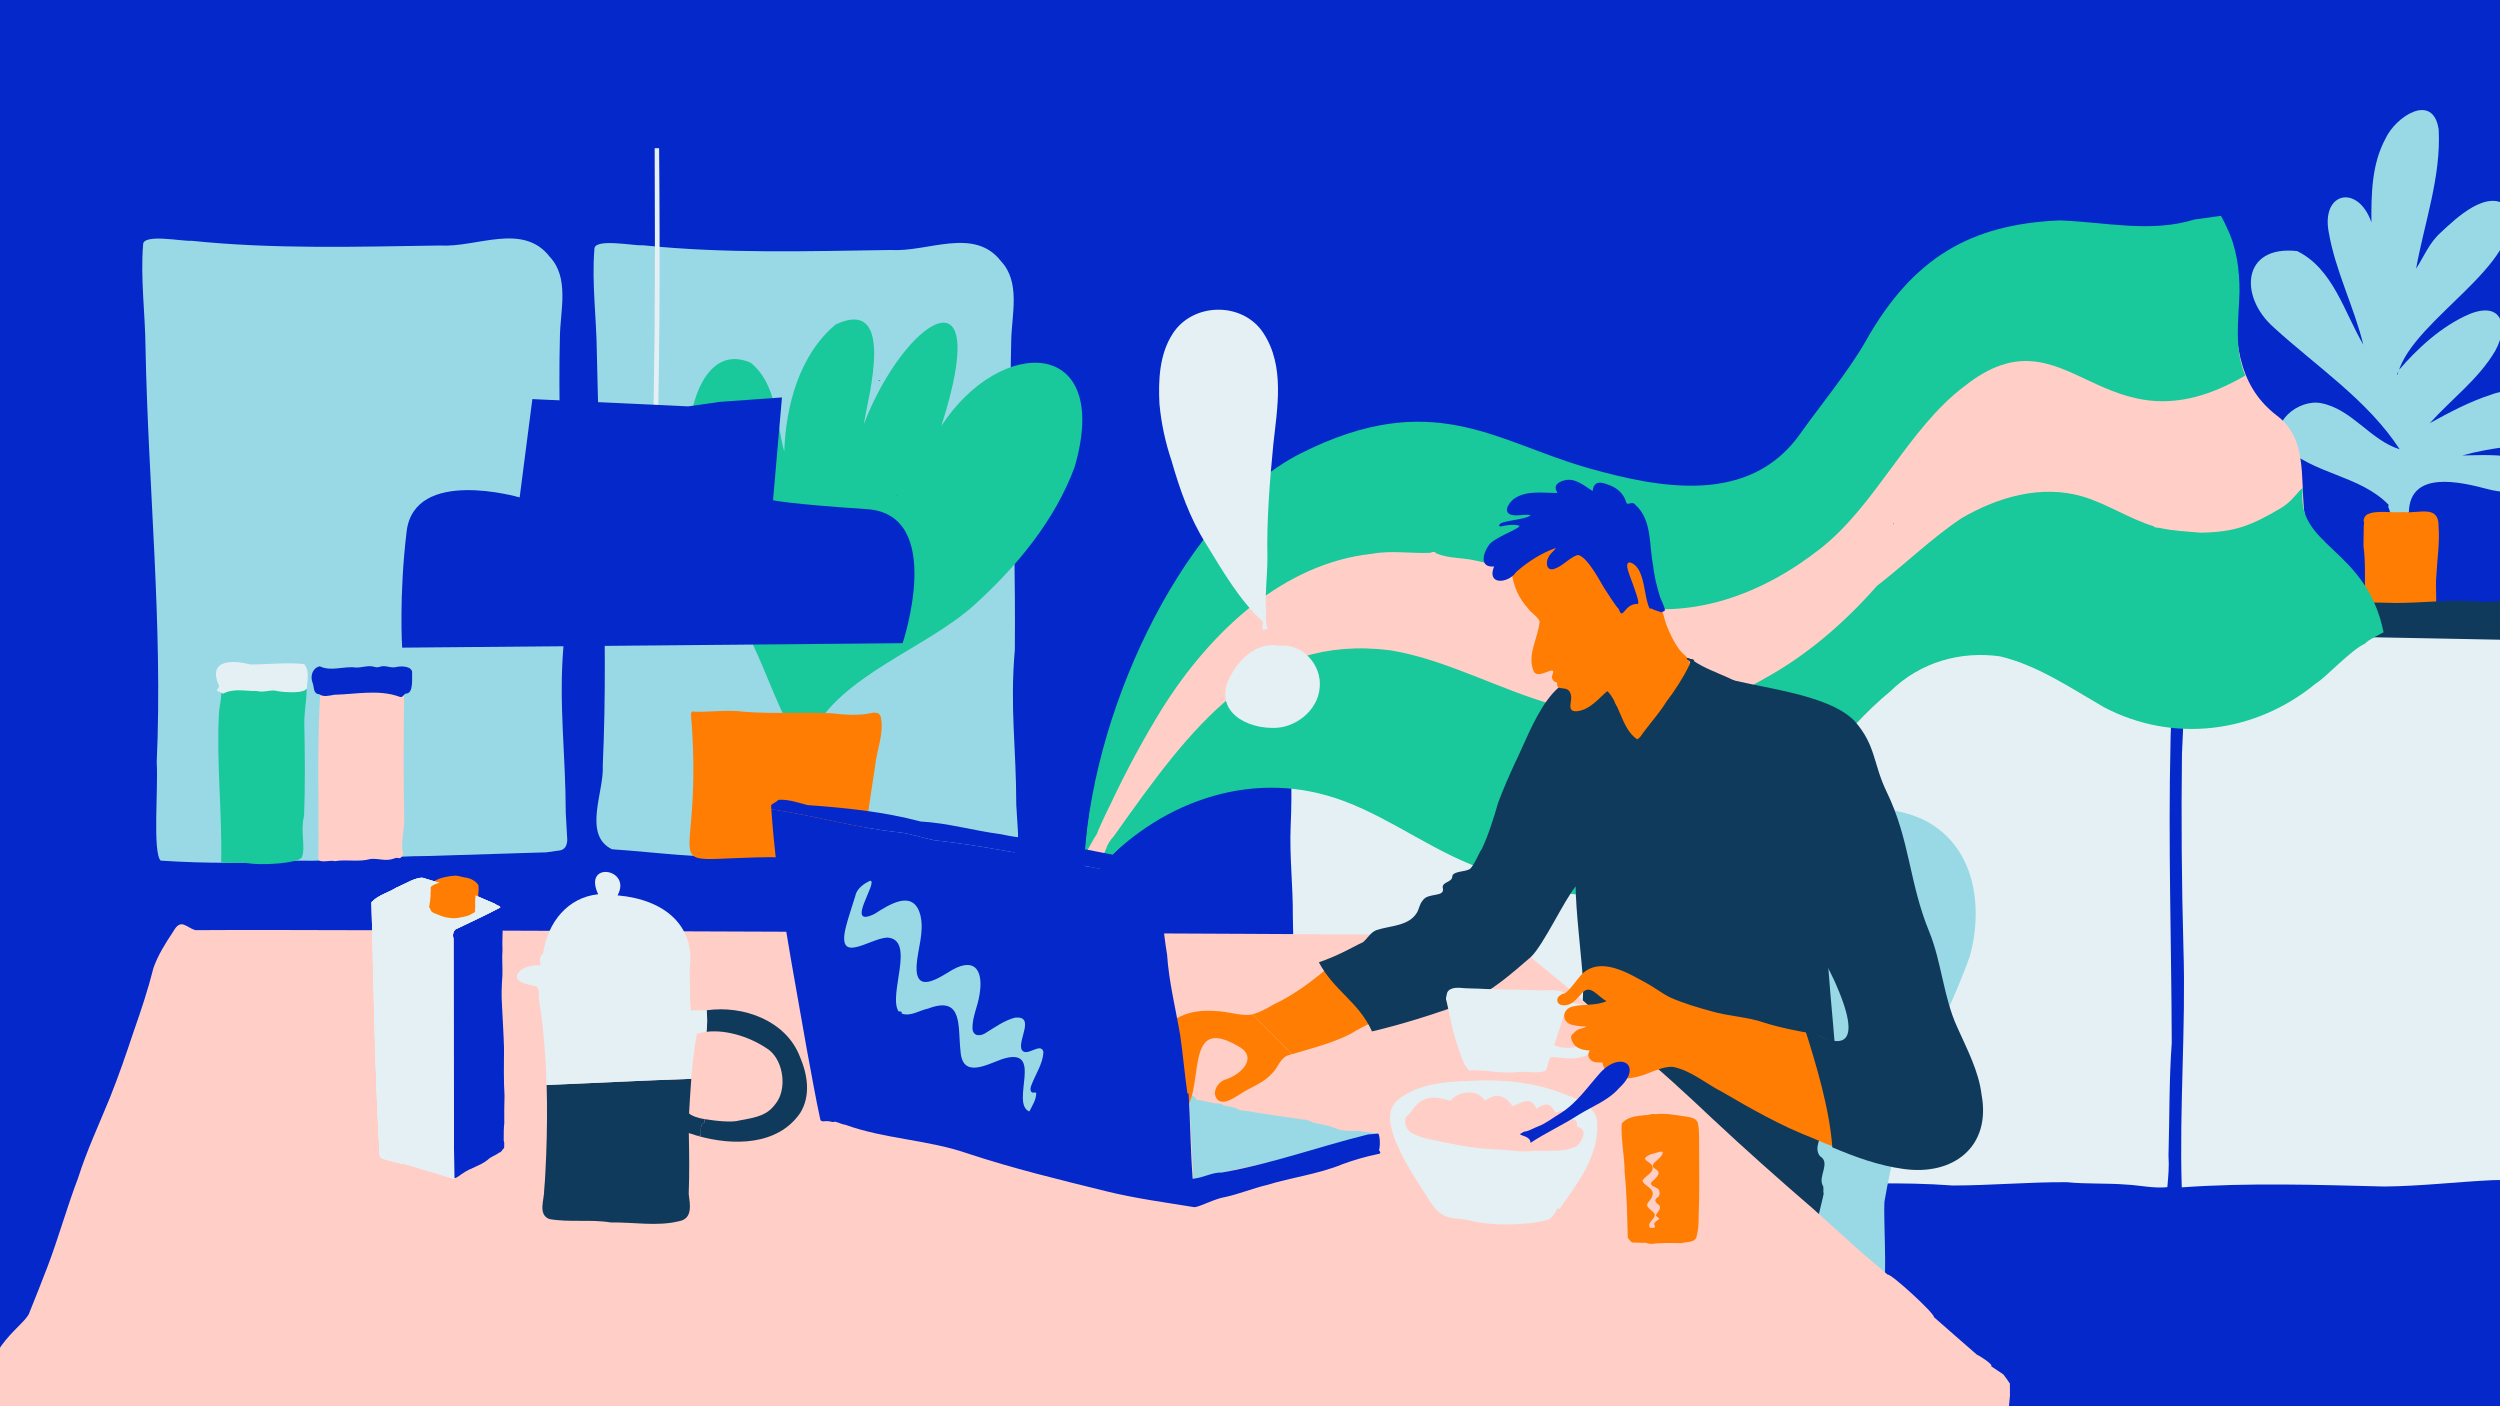 <?xml version="1.0" encoding="UTF-8"?><svg id="Lager_1" xmlns="http://www.w3.org/2000/svg" width="2592" height="1458" viewBox="0 0 2592 1458"><defs><style>.cls-1{fill:#0528ca;}.cls-2{fill:#ffcfc7;}.cls-3{fill:#e5f0f5;}.cls-4{fill:#ff7d03;}.cls-5{fill:#103a5b;}.cls-6{fill:#19c89b;}.cls-7{fill:#99d9e5;}</style></defs><rect class="cls-1" x="-11" y="-12.91" width="2619.96" height="1479.77"/><path class="cls-7" d="m2486.66,384.22c19.72-22.89,44.59-46.11,73.52-58.51,33.35-13.74,41.44,11.77,26.86,38.08-17.2,29.31-45.47,50.1-67.81,74.94,20.74-11.42,41.59-22.51,64.18-29.75,4.36-1.91,20.1-5.08,25.28-5.77,76.4-10.19,113.96,36.05,15.52,53.03-9.37,1.62-17.16,5.83-26.11,7.1-15.15,2.11-30.62,4.77-45.28,8.89,18.37-.03,91.07-6.03,66.52,29.09-9.36,11.78-27.44,9.11-40.5,5.7-27.84-7.33-80.22-19.88-81.32,23.97-.93.72-1.77,1.38-2.81,2.18-1.82,12.99,9.93,20.19-6.2,16.74-2.48.35-4.76-1.04-5.44-3.55-1.45-6.53-4.48-12.74-6.24-19.13-.96-1.28-.73-2.4-.23-3.76-29.88-31.03-78.9-31.64-108.89-61.56-16.75-23.42,15.84-48.53,38.77-43.91,32.09,6.13,50.96,38.37,81.53,47.84-33.11-50.93-86.52-86-131.05-126.78-35.8-31.9-32.33-85.13,24.76-78.72,37.23,18.31,48.76,63.34,68.54,96.99-9.47-38.83-28.8-76.19-35.74-116.06-8.34-42.28,30.17-50.72,44.16-10.81-.19-29.26.21-60.22,14.63-86.78,10.19-22.4,49.15-48.57,55.11-9.5,2.6,49.02-14.72,96.46-23.42,144.4,7.94-12.25,13.78-26.98,25.27-37.19,16.12-15.09,49.61-47.38,70.87-26.05,16.51,58.15-98.61,114.87-114.66,170.83-1.41.52-1.16,1.66-.92,2.79.28-.95.56-1.9.84-2.86.79-.51.79-1.15.29-1.86Z"/><path class="cls-4" d="m2452.1,615.5c-.39-16.53.59-33.23-1.67-49.65-.08-7.16.43-14.35.35-21.42.41-1.4.45-2.77-.08-4.16-.3-2.6,1.39-5.68,3.59-6.83,9.35-4.86,24.66-1.5,37.58-2.51,16.44,1.68,37-8.03,36.46,15.11,1.34,16.65-1.48,33.25-2.21,49.81-1.68,13.25,2.05,37.61-3.17,40.18-5.55,2.73-12.26.46-19.65,1.13-7.08.64-14.35.94-21.51.67-7.83-1.44-15.47-.47-23.17-2.73-8.59-2.24-6.31-12.87-6.52-19.6Z"/><path class="cls-3" d="m2252.56,649.6c4.23,14.79-.5,30.87,1.38,46.14-.09,25.21-3.54,50.84-3.59,75.87-2.42,103.6,1,206.31,1.31,309.69-2.82,38.42-2.22,78.24-3.37,116.78.77,10.92-.17,21.76-1.2,32.76-14.03,1.5-28.4-1.98-42.51-2.66-20.49-1.67-41.16-.41-61.67-2.48-39.48-.25-78.92,3.39-118.21,3.43-53.13-3.92-106.32-1.91-159.32.53-57.36-2.17-114.98,2.75-171.92.34-1.19-83.21.44-168.19,4.08-251.25-6.17-86.66-3.39-174.51-1.1-260.96,0-21.02-.99-42.55.37-63.69,47.94-2.6,95.3,2.51,143.1,5.2,92.07-4.89,185.26-5.74,276.34-6.9,45.03-2.91,90.96-.58,136.3-2.79Zm-375.34,218.99c.14-.43.53-.83.02-1.15-.61.41-.5.7-.02,1.15Z"/><path class="cls-3" d="m2633.36,1224.13c-16.14,2.62-32.81-1.38-49.17-.54-37.31,1.77-74.64,6.26-112.18,6.58-70.12-1.74-140.01-4.09-209.96.87-2.63-82.31,4.35-165.44,1.74-247.87-1.86-66.81-2.35-134.52-1.54-201.43,1.64-44.02,5.26-87.89,4.52-132.13,77.63.4,155.56.8,233.2.23,35.7.27,71.93,3.37,107.24,2.53,11.43,1.55,22.86-2.83,34.54.63,5.09,57.71,2.14,116.2-2.96,174.04-.96,48.36-4.72,96.18-7.91,144.34-3.04,84.13,8.86,168.73,2.47,252.75Z"/><path class="cls-3" d="m1343.7,1241.1c2.76-97.22-1.67-194.32-3.3-291.28.28-31.08-3.62-62.55-2.23-93.68,1.71-36.47.08-73.97.2-110.45.42-20.43-3-41.47-.94-61.91-.49-6.86-2.88-18.72-.62-24.53,36.12-3.32,72.69-1.83,109.14-2.01,29.03,1.06,57.8,5.5,86.79,2.76,36.28-3.4,73.12-1.8,109.43-.99,16.98-2.04,33.86-5.65,50.89-6.28,1.62,4.32-.09,8.2.4,12.04-.94,50.74-.56,102.29-2.71,153.03-.05,46.23-1.61,92.52,2.37,138.79,1.46,40.01-1.97,80.17-2.23,119.9-2.02,38.77-1.07,77.49-2.04,116.33.06,11.67,1.1,23.34,0,34.98-1.35,5.5-10.59,1.2-14.87,2.44-64.53,2.51-129.23,5.9-193.59.54-45.87-.43-91.18,5.87-136.68,10.31Zm104.3-173.88c.68.3,1.06.34,1.25-.49-.71-.42-1.03-.32-1.25.49Z"/><path class="cls-5" d="m1570.31,631.82c1.11,1.22,1.99,1.59,3.22,1.17,14.9-2.11,30.26,1.76,45.36-1.39,5.86-.6,11.46-.6,17.27-.48,6.79.26,13.68-3.18,20.59-2.26,57.24.11,114.48-1.26,171.66,1.88,53.87.55,107.61.56,161.44-1.7,61.09,1.32,122.26,2.4,183.49,1.62,61.31-2.28,122.36-7.56,183.69-4.54,41.9-1.47,84.04-2.14,126.01-.98,28.8.16,57.65-3.99,86.37-1.39,14.22,1.71,28.05-2.78,42.33-1.01,12.98-.14,26.14,2.94,38.99-.8,2.19-.86,4.95,1.6,5.27,4.47-.54,10.88-2.86,21.83-2.74,32.62-.34,2.18,2.42,3.1,1.25,5.45-64.16-1.12-128.51-2.66-193.14-3.74-37.76.1-74.76,7.29-112.51,5.88-54.22-2.57-108.4,5.55-162.21,5.38-85.42-1.5-171.27,9.44-256.38,2.06-28.58.26-56.78-2.74-85.31.09-27.74-1.13-55.38-1.53-83.08-4.66-18.82-.27-37.36-1.52-56.13.24-20.82.47-41.75,4.92-62.39,3.03-22.94.25-45.97.02-68.49-1.04-9.72-1-4.16-28-6.35-34.79-.25-.72-.13-1.67.78-2.12,1.08-.54.56-1.71,1.03-2.98Z"/><path class="cls-7" d="m772.79,887.69c46.09.91,94.37,4.6,140.32,4.42,51.27-1.57,87.24,12.18,137.47,1.19-11.12.92-5.64-5.37-16.9-4.89,4.55-.62,9.39-1.3,14.4-2.01,9.67-1.37,7.14-27.08,7.14-27.08l-1.54-24.71c-.07-60.88-6.74-100.43-1.5-160.92.71-75.08-1.51-149.19-3.76-224.01-.54-32.25-.85-65.02.02-96.9.51-26.59,9.86-60.28-10.57-81.9-27.66-35.99-75.95-9.42-113.51-11.71-86.21,1.24-171.92,3.98-257.91-4.9-8.69.89-50.77-7.88-50.19,4.11-2.83,35.32,2.17,71.16,2.52,106.65,2.69,142.68,12.6,285.9,6.15,428.84,1.69,26.46-21.14,71.6,9.56,86.64,47.35,3.16,90.41,9.9,138.3,7.17Z"/><path class="cls-7" d="m307.59,892.34c46.09.91,91.67-4.69,137.62-4.87,51.27-1.57,131.83-4.18,120.57-3.69,4.55-.62,9.39-1.3,14.4-2.01,9.67-1.37,7.81-13.72,7.81-13.72l-1.41-25.36c-.07-60.88-7.54-113.13-2.3-173.63.71-75.08-1.51-149.19-3.76-224.01-.54-32.25-.85-65.02.02-96.9.51-26.59,9.86-60.28-10.57-81.9-27.66-35.99-75.95-9.42-113.51-11.71-86.21,1.24-171.92,3.98-257.91-4.9-8.69.89-50.77-7.88-50.19,4.11-2.83,35.32,2.17,71.16,2.52,106.65,2.69,142.68,18.05,287.22,11.6,430.16,1.69,26.46-4.35,93.27,4.1,101.73,47.35,3.16,93.13,2.78,141.02.05Z"/><path class="cls-2" d="m2436.09,591.41c-17.26-20.39-44.44-35.83-47.15-61.93-3.72-35.81,2.96-75.61-28.68-98.88-42.77-33.14-42.15-80.9-43.82-130.14-1.06-28.22-5.77-48.06-21.04-72.66l-12.23.76c-42.24,12.67-87.36,5.16-130.75,2.06-126.68-4.06-184.92,98.68-247.46,215.56-53.06,84.22-148.7,96.45-230.88,92.02-158.41-16.71-268.49-113.46-407.55,37-57.23,62.64-105.12,145.26-129.3,236.75-9.35,28.54-10.51,59.86-13.82,90.22,1.8,7.78.04,12.88-4.7,18.01,2.25,3,3.47,3.46,5.01,1.95,7.33-10.44,14.76-20.85,23.5-29.56,57.42-64.76,139.94-89.03,217.67-72.29,94.02,26.47,178.39,105.7,276.88,105.78,170.11,5.46,206.8-112.1,323.74-215.05,29.48-27.87,67.48-35.28,104.35-33.71,26.42,7.73,52.29,19.33,76.72,34.78,64.21,43.34,140.09,55.97,206.92,23.87,24.83-9.66,46.71-27.3,67.8-45.57,12.74-8.42,37.93-32.75,38.33-35.48,1.56,1.26,10.82-5.82,8.25,2.26-2.79-26.04-13.25-46.02-31.77-65.77Z"/><path class="cls-6" d="m1133.97,892.53c.39,3.34,5.94-8.78,4.18-6.22-.68,1.13-.37,2.54.43,3.23,4.46,2.74,5.88-4.97,7.85-8.51,1.72-5.75,4.84-10.27,8.37-14.02,80.83-114.09,150.62-209.99,286.79-192.77,57.39,9.44,111.97,40.2,168.5,56.26,73.69,24.17,152.87,11.9,219.7-27.19,43.15-23.78,81.58-56.48,116.19-95.83,29.64-22.93,57.26-49.96,88.13-70.45,37.9-21.93,82.04-34.56,124.43-22.46,25.36,7.34,48.99,23.32,74.32,31.02.45,1.52,4.02,1.48,6.56,1.81,14.06,3.14,28.07,3.62,42.18,4.89,35.95-.62,52.13-7.18,83.42-25.57,12.68-7.71,17.97-18.35,22.73-20.96-8.96,61.38,65.51,61.02,83.57,149.85,0,0-18.34,9-18.8,11.45-15.99,7.23-40.49,35.07-51.55,41.63-62.62,51.63-147.61,62.29-219.4,24.65-35.1-20.37-70.08-43.98-108.16-52.87-40.39-5.53-82.23,5.54-113.82,36.57-48.96,39.94-85.77,97.66-132.48,140.71-60.3,59.94-143.85,81.98-221.29,65.2-28.14-2.75-56.01-15.44-81.74-27.1-50.35-20.57-96.63-56.8-148.39-71.07-89.33-25.62-184.69,11.37-247.21,88.19.13-4.42.35-8.86.64-13.33,4.45-7.32.17-.23,4.84-7.12Z"/><path class="cls-6" d="m1347.92,470.41c137.72-69.72,203.33-12.04,299.2,15,73.45,20.72,166.77,38.84,219.44-35.81,19.55-27.72,49.67-64.2,67.25-94.99,49.39-88.08,109.88-122.07,201.43-126.12,46.26,1.59,94.54,13.21,139.61-.83.26-.03.66-.08,1.16-.16l26.64-3.76c2.35,3.99,4.39,8.34,6.24,12.43,10.02,20.43,13.17,43.79,13.02,66.94-.88,29.63-5.78,57.21,5.92,86.31-149.85,87.07-182.29-75.2-291.07,11-58.18,43.65-91.98,123.64-149.72,168.62-60.84,47.92-135.94,74.98-209.28,57.07-49.97-12.46-98.37-34.71-148.55-45.04-13.05-3.01-27.1-1.95-39.63-7.14-1.98-2.07-4.18-2.13-6.5-.77-20.14.91-40.63-2.75-60.83,1.05-89.13,9.62-164.99,76.97-217.97,161.41-18.96,31.02-36.64,63.47-52.44,97.24-5.08,9.92-14.43,30.16-14.3,31.32-4.68,6.88-8.46,14.84-12.91,22.17,10.47-160.43,107.97-357.56,223.3-415.94Z"/><path class="cls-5" d="m1963.28,543.53c-.67-.27-.3-.53-.18-1.01.59.21.34.54.18,1.01Z"/><path class="cls-7" d="m1952.94,1327.52c-26.97-12.05-81.93-56.51-109.4-67.51-36.01-16.74-75.36-25.11-111.55-41.06-7.37-1.89-4.2-12.56-5.77-18.33-2.42-37.04-.9-74.69-6.26-111.59.61-25.13-8.19-49.81-12.41-74.54-2.72-17.65-4.68-35.4-8.64-52.8-8.38-31.35-19.51-64.59-9.86-96.96,13.14-42.56,59.4-66.93,102.24-60.38,34.36,3.74,65.55,21.86,99.55,27.73,39.5,6.75,85.69,1.39,119.04,27.53,39.69,30.23,44.97,85.93,32.67,131.13-15.94,45.16-38.53,87.68-55.61,132.42-15.74,39.54-26,81.06-33.18,122.94-.97,15.04,2.76,82.25-.83,81.42Z"/><path class="cls-5" d="m1885.78,1103.79c.74-.25,1.4-.55,2.01-.9.87-2.15,1.8-4.4,2.83-6.79.3,1.14.59,2.28.89,3.42.84-1.1,1.58-2.29,2.32-3.49-2.18-14.06,2.61-28.41-.09-42.65-6.54-33.94-13.52-67.88-17.76-102.1l-238.64-17.64c12.2,61.07-3.41,139.42,4.2,200.78,56.99,27.59,93.17,55.18,150.74,82.54,19.08,7.95,37.34,17.54,55.58,27.14,2.45,1.32,3.46.6,4.84-1.17,12.02,2.62,19.18,19.73,20.36,31.76,2.48,25.49,12.61,11.64,12.4,9.64-14.17,27.02,4.99-42.61,5.34-46.83-1.03-2.91.75-6.27-1.23-8.79-4.44-9.49,8.57-23.33-2.56-29.91-6.77-8.42.92-19.67,3.62-28.33,6.04-32.41-25.73-10.62-2.83-67.6-.61.35-1.27.66-2.01.9Z"/><path class="cls-2" d="m2081.53,1471.41l2.38-24.11-.06-12.78c.05-.11-6.58-9.56-6.89-9.64l-12.4-8.27c2.08-2.12-12.93-11.43-15.06-12.19-14.69-12.92-29.77-25.79-44.36-38.77,1.13-3.47-44.82-45.64-48.04-44.1-41.76-35.15-36.9-32.18-77.63-68.58-35.23-30.33-70.52-61.72-104.42-93.48-26.98-25.49-54.89-51.27-83.67-74.56-17.95-17.26-35.97-35.52-54.97-51.8-109.87-91.26-69.93-59.41-160.42-63.93-2.98-.15-1144.94-5.99-1273.28-4.81-9.71-2.59-15.09-13.11-23.13,1.5-7.99,11.99-15.81,24.3-20.52,37.88-5.42,21.6-12.62,43.43-20.12,64.68-7.84,23.49-15.79,46.8-25.04,69.81-11.25,27.67-23.94,54.63-32.94,83.13-11.33,29.58-19.95,60.82-31.22,90.69-6.28,16.28-12.61,32.54-19.19,48.7-3.57,12.84-48.18,36.16-43.15,83.49.15,1.43-18.73,30.54-18.39,31.76l1996.7-9.27c.45-.36,115.36,5,115.82,4.63Z"/><path class="cls-4" d="m1468.16,1038.63l-74.48-50.45c-22.35,20.78-46.12,40.62-73.99,53.65-6.68,4.02-13.57,7.89-21.18,9.78l41.28,41.28c20.2-6.01,40.75-11.15,59.71-20.57,18.64-11.44,48.37-23.84,68.68-33.68Z"/><path class="cls-6" d="m836.77,780.88c-.61.76-1.19,1.49-1.74,2.17-9.12-5.37-12.1-18.73-15.81-28.16-14.82-27.74-24.93-57.83-38.49-86.32-26.74-60.57-52.8-121.93-62.81-187.8-11.96-37.26,6.99-128.07,60.28-104.75,27.08,21.64,26.69,61.44,34.91,92.33,1.61-47.39,15.43-100.33,53.45-132.05,62.41-28.74,33.97,73.72,28.89,103.87,42.08-109.66,135.35-169.52,80.51,1.48,61.67-94.63,177.65-92.22,138.15,42.77-20.57,55.5-60.27,103.23-103.74,142.64-50.68,45.76-138.7,72.7-169.42,134.92-.32,2.73-4.24,1.35-4.34,4.18-.84,5.11-4.43,10.45.15,14.72Zm913.77,275.86s.1,0,.15,0v-.64s-.1,0-.15,0v.64Z"/><path class="cls-4" d="m894.62,889.81c4.79.99,4.41,5.21-.97,3.35-1.34.43-1.4,2.69-3.31,2.48-1.25-1.01.5-3.39-1.8-3.7-241.3-18.18-154.71,55.7-172.22-152.13.6-1.58,1.87-2.99,3.32-1.89,16.64.53,34.09-2.26,51.06-.03,30.47,2.54,61.25.19,91.76,1.66,13.41,1.56,27.32,2.63,40.68-.23,4.18-1,9.1-.71,10.1,4.25,3.57,16.95-4.38,34.24-5.99,51.16-4.66,31.7-10.24,63.14-12.64,95.08Z"/><path class="cls-1" d="m910.81,395.12c.39-.75.93-.84,1.68-.61-.55.72-.55.71-1.68.61Z"/><path class="cls-1" d="m929.66,513.21c.12.1.24.19.35.29-.22.12-.41.31-.63.09.09-.12.18-.25.28-.37Z"/><path class="cls-3" d="m1314.29,651.46c-7.68,4.3-4.82-1.53-4.88-6.78-24.84-22.94-41.63-52.68-59.18-81.1-16.69-26.44-26.94-55.81-35.53-85.69-6.49-19.32-10.75-39.11-12.6-59.29-1.21-24.42-.07-51.18,13.63-72.42,20.85-32.9,72.76-33.66,94.12-.91,22.66,34.43,14.37,77.78,10.26,116.16-3.75,38.8-6.89,78.23-6.06,117.15-.05,16.93-2.17,33.81-1.71,50.86.81,7.43-1.26,14.91,1.94,22.01Z"/><path class="cls-3" d="m1318.55,754.68c-33.18-.56-62.19-22.83-41.07-56.73,10.22-17.76,27.65-32.38,49.06-28.38,23.96-2.85,44.17,20.16,41.71,43.36-1.86,24.19-26.01,42.82-49.7,41.75Z"/><path class="cls-3" d="m683.35,153.63h-4.59c.61,128.18.45,256.25-4.36,384.36-.67,3.1,2.81,4.31,5.09,3.02,2.38-9.39-.51-21.43.61-31.62,4.14-117.98,4.31-236.83,3.25-355.76Z"/><path class="cls-1" d="m932.1,862.96c11.61,1.16,24.38,5.8,35.99,8.13,72.69,8.08,141.95,25.32,213.46,36.93,3.5-3.46,6.2-7.48,9.48-11.25-1.24-1.67-2.73-2.9-4.6-3.47-29.82-7.57-60.75-11.72-90.89-19.05-19.18-4.17-38.81-5.04-57.91-9.36-27.91-3.59-55.25-11.69-83.13-13.15-38.37-10.24-77.87-14.18-117.3-17.03-9.37-2.38-18.64-5.75-28.47-5.53-.79-.02-1.85.18-2.33.7-1.99,2.17-5.17,2.84-6.94,5.14.08,1.3.17,2.6.26,3.9,1.53.54,3.1.83,4.68.83,44.12,6.97,83.59,18.58,127.7,23.22Z"/><path class="cls-7" d="m1383.23,1169.24c-6.03-2.24-12.61-3.33-18.93-4.78-4.62-.59-8.33-4.03-13.02-3.69-20.25-2.93-40.68-5.78-60.88-9.22-2.57-.01-5.2-.15-7.52-1.96-4.43-2.38-10.08-2.12-14.8-3.91-2.4-1.85-5.28-1.55-8.04-1.84-6.63-.51-12.48-3.36-19.15-3.38-1.84-3.79-5.16-5.35-8.54-6.53,1.66,27.66,3.61,60.3,4.96,89.2,16.26-3.16,32.51-8.13,44.25-10.84,52.38-9.48,99.06-24.96,148.11-37.03-3.67-.74-17.75-1.85-19.76-2.62-8.71-.29-18.39.71-26.68-3.42Z"/><path class="cls-5" d="m1768.09,997.49q.87-.97,1.42-.76c-.25.47-.59.76-1.42.76Z"/><path class="cls-5" d="m1843.88,1018.6c-.44-.74-.03-.73.49-1.01.5.27-.13.5-.49,1.01Z"/><path class="cls-5" d="m1814,1016.12c-.08.42-.45.35-.79.41-.2-.72.65-.61.79-.41Z"/><path class="cls-5" d="m1811.09,1022.58c.38.29.53.55.16.87-.56.19-.54-.55-.16-.87Z"/><path class="cls-5" d="m1851.72,995.55c.19.13.29.2.38.26-.53.67-1.04.42-.38-.26Z"/><path class="cls-5" d="m1828.65,980.3s.08-.07.12-.11c.06.13.18.23,0,.32-.04-.07-.08-.15-.12-.22Z"/><path class="cls-5" d="m1561.04,585.55c.38-.06.69,0,.75.46l.03-.04c-.37.07-.72.09-.78-.42h0Z"/><path class="cls-5" d="m1561.04,810.4c.38-.06.69,0,.75.46l.03-.04c-.37.07-.72.09-.78-.42h0Z"/><path class="cls-5" d="m1582.82,1007.36c-.02-.05-.04-.1-.06-.16.07-.01.14-.02.21-.03-.01.11-.02.2-.15.19Z"/><path class="cls-5" d="m1779.68,857.31c.5-.31.77,0,1.03.38-.39.34-.64-.25-.97-.43,0,0-.05.06-.05.06Z"/><path class="cls-5" d="m1716.09,906.08c-.07-.1-.09-.16.02-.24.04.07.07.14.11.21-.04,0-.09.02-.13.03Z"/><path class="cls-4" d="m1681.39,1165.02c5.98-7.51,16.19-7.98,24.96-8.93,2.54.3,4.94-.97,7.34-1.19,1.03.45,2.08.06,3.12.23,9.86-1.06,19.69.81,29.45,2.24,4.94.75,12.81,1.44,14.13,7.21,1.77,8.21,1.04,16.76,1.3,24.92-.06,23.75.51,47.68-.52,71.4.19,7.35-.44,14.75-2.32,21.85-2.18,5.9-10.36,4.54-15.3,6.13-7.47-.07-15.06-.33-22.62.11-4.3-.23-8.68,1.64-12.83.02-1-.43-2.07-.6-3.18-.55-3.6.37-7.15-.29-10.74-.1-1.96.21-3.2-.91-4.28-2.25-.65-1.32-2.37-1.92-2.21-3.66-.71-22.29-.9-44.72-3.28-66.79.07-16.93-4.05-33.66-3.03-50.64Z"/><path class="cls-2" d="m1710.74,1273.1c9.68.28,2.37-2.68,5.01-5.6,1.25-1.58,3.31-2.36,4.6-3.86-.91-1.73-3.19-1.71-3.56-3.95,1.62-2.89,6.07-6.6,3.44-10.12-2.6-2.06-6.2-4.79-2.24-7.69,2.83-1.53,3.15-4.83,2.22-7.59-1.13-4.12-11.43-3.91-7.58-9.07,19.92-16.61-10.63-9.93,6.22-22.97,2.76-2.21,9.45-10.22,1.03-7.83-4.85,1.71-11.86,2.14-14.55,7.02,1.96,2.89,5.64,3.82,7.42,6.85,3.56,7.14-6.77,10.48-9.65,15.47-.46,5.26,13.32,7.71,9.98,16.28-.71,3.48-4.27,5.46-5.38,8.8-.24,5.63,11.33,7.46,7.01,13.75-2.16,3.11-6.77,6.34-3.96,10.5Z"/><path class="cls-4" d="m1708.3,676.38l-43.3,31.27,12.83,59.33,32.87,8.82,44.52-74.14s-1.98-17.28-8.12-22.04c-13.73-10.63-23.88-44.49-23.88-44.49l-14.93,41.25Z"/><path class="cls-1" d="m1416.25,977.1c-.39.21-.78.43-1.19.65.43-.02.93-.3,1.19-.65Z"/><path class="cls-1" d="m745.89,416.7l-32.43,4.63-161.5-7.55-13.18,101.94s-109.11-31.86-117.19,35.32c-8.08,67.19-4.63,120.45-4.63,120.45l518.86-4.63s44.91-133.59-37.06-138.98c-81.97-5.39-97.29-9.27-97.29-9.27l9.27-106.55-64.86,4.63Z"/><path class="cls-2" d="m332.27,715.43c8.72.28,17.02-1.46,25.34,1.05,3.08,1.01,6.16.98,9.01-1.71,2.78,1.29,5.74,1.22,8.97.67,5.63-1.12,11.52,3.4,16.98.63,8.63-.8,19.12-4.34,26.4,2.01-.47,42.76-.76,85.16.03,128.02,1.06,13.19-4.39,27-.92,39.38-4.02,7.83-4.36,2.1-9.42,4.62-9.09,3.2-14.54-.04-24.03.38-13.31,3.73-24.37.2-37.73,2.4-3.54-1.65-15.34,2.57-16.83-2.21.84-58.32-1.77-117.15,2.19-175.24Z"/><path class="cls-6" d="m229.29,894.39c1.2-50.3-4.94-103.93-2.32-153.77.3-9.54,4.27-19.84,1.5-28.96-3.28-8.35,37.58,3.95,43.04,3.14,6.86,1.52,13.5-3.94,20.17-.75,2.44.94,4.69,1.18,7.14.23,5.13-1.14,10.53.34,15.72-1.17,2.06-.56,3.46.7,3.46,2.85-.4,11.6-2.7,23.34-2.47,35.15.59,31.63.93,63.13-.24,94.62-4.12,16.13,1.8,32.79-2.29,42.99-2.4,5.99-41.67,9.42-59.67,5.66-8.8.67-13.86,0-24.04,0Z"/><path class="cls-1" d="m331.56,690.82c11.78,5.72,24.95-.49,37.42,1.29,6.66.23,13.14-2.88,19.8-.55,1.43.44,3.21.3,4.69-.11,6-2.48,11.69,1.84,17.61.08,4.91-1.27,16.31-.84,16.23,5.75-.39,5.79,1.74,22.1-6.58,21.83-2.5.96-3.03,4.64-6.46,3.31-21.48-7.9-45.29-2.62-67.58-2.1-5.13.86-11.22,2.69-15.76-.55-6.7-.38-4.99-8.12-7.09-12.54-2.26-6.56.22-14.7,7.72-16.41Z"/><path class="cls-3" d="m315.32,688.54c6.02,7.17,3.26,16.44,2.83,24.89-1.85,6.1-24.48,4.28-30.27,3.16-6.61-2.23-14.27,1.88-21.42-.1-11.66.2-24.22-3.19-35.08,2.7-2.3-1-4.25-1.91-6.68-3.11.96-1.66,1.72-2.98,2.6-4.51-12.54-27.33,12.41-27.81,32.03-22.66,18.56.11,37.25-2.45,55.99-.37Z"/><path class="cls-5" d="m1903.65,1099.14c-3.54-46.18-8.9-94.79-10.92-141.14-3.18-57.98,6.13-115.77.86-173.79-2.21-18.62-9.53-37.46-21.95-51.67-11.63-11.23-28.87-12.18-43.8-15.84-13.08-3.01-25.05-8.86-37.09-14.57-11.53-5.09-23.5-9.44-34.02-16.38-.28-2.57-2.98-2.63-3.81-2.45-3.75-2.18-5.86-.98-2.52,1.2,2.63,1.52,2.09,3.19.92,5.44-6.58,13.37-14.67,25.84-23.65,37.65-6.58,10.76-15.11,20.21-22.64,30.31-2.51,2.9-4.04,6.85-7.6,8.66-17.55-11.92-17.82-40.78-34.7-53.57-49.29-37.08-75.11,44.2-92.07,78.23-6.18,13.31-11.98,26.84-17.21,40.47-4.92,16.82-10.03,33.74-17.56,49.57-.05-.09-.09-.19-.14-.28-1.89,2.6-8,17.74-12.2,20.22-4.67,2.76-17.23,2.03-17.8,7.33.08,6.33-10.48,5.55-9.95,11.71,3.18,10.69-15.52,4.69-20.79,13.47-3.26,3.5-3.57,8.78-6.13,12.8-8.52,13.74-27.3,13.09-41.46,17.72-6.17,2.02-9.68,8.91-14.21,12.6-1.43.62-3,1.39-4.74,2.28-.04,0-.08.02-.12.03.03,0,.05,0,.08,0-8.6,4.38-21.35,11.64-41.03,18.61,16.07,30.01,41.12,40.69,55.11,71.64,30.95-7.24,70.48-19.61,100.31-31.16,24.2-10.66,44.52-28.92,64.4-45.99,13.28-12.71,34.91-59.74,46.56-73.25-.65,20.36,6.62,79.1,7.54,99.54-.8,18.7,25.8,11.58,25.64,30.16l235.5,120.42c6.25-22.68,1.66-45.35,1.18-70Z"/><path class="cls-5" d="m476.02,1024.35c.16-.04.32-.18.41.03-.16.04-.31.18-.41-.03Z"/><path class="cls-4" d="m1295.5,1052.24c-11.37.62-22.56-3.52-33.91-3.89-33.36-2.69-44.69,8.62-69.92,26.92-9.49,5.74-16.38,12.11-20.16,22.58-9.15,9.26-8.09,23.45-1.34,33.73,5.57,9.86,11.97,20.13,23.11,24.08,3.14,1.81,1.75,9.44,8.05,6.8,2-1.59,4.64,1.05,6.84-.56,1.87-.82,3.17-2.72,5.41-2.45,45.22-4.96,4.67-112.24,68.89-75.5,22.46,11.23,6.07,28.82-10.39,34.82-8.82,1.74-16.85,13.77-9.7,21.44,7.74,7.44,23.81-7.18,31.68-10.75,9.15-4.73,18.72-9.25,25.47-17.31,5.79-5.69,7.81-15.33,16.16-18.05,1.36-.41,2.71-.82,4.07-1.23l-41.28-41.28c-.99.24-1.99.46-3,.63Zm-97.92,107.14q.9.1,1.88,1.23-1.1.19-1.88-1.23Zm18.7-54.2c.32,11.19,2.42,22.51.5,33.6-7.89-8.27-21.79-32.75-20.62-44.09,1.71-10.65,16.07-13.99,23.78-19.43-4.95,9-4.01,19.98-3.66,29.91Z"/><path class="cls-1" d="m1429.84,1192.55c1.73-7.43.28-17.27-1.07-17.27s-9.08,1-10.39.9c-49.05,12.07-99.93,30.5-151.34,39.47-11.66,0-16.74,4.78-30.49,6.58-2.26-29.8-2.54-60.62-4.2-88.28-.43-.15-.87-.3-1.3-.45-2.8-20.21-4.55-39.92-7.4-59.96-4.71-27.83-11.75-55.5-13.63-83.78-3.94-23.34-5.06-47.12-11.07-70.08-2.5-5.92-3.59-17.06-7.93-22.91-3.28,3.77-5.98,7.79-9.48,11.25.44.07.87.15,1.31.22-.44-.07-.87-.15-1.31-.22-1.35,1.33-2.82,2.59-4.49,3.7,1.67-1.12,3.14-2.37,4.49-3.7-71.51-11.61-140.77-28.85-213.46-36.93-11.61-2.32-24.38-6.97-35.99-8.13-44.12-4.64-83.59-16.25-127.7-23.22-1.58,0-3.15-.29-4.68-.83,5.48,83.19,22.55,166.27,36.74,248.83,4.67,24.5,8.8,49.18,14.14,73.45,1.47,2.38,4.97.9,7.36,1.22,2.61-.16,5.07,1.7,7.79.5,3.44.8,7.02,2.79,10.7,3.27,40.95,14.82,85.35,15.39,126.5,29.63,47.46,15.72,95.88,27.43,144.42,39.39,29.89,7.36,60.59,11.43,90.85,16.39,5.42,0,21.06-8.87,32.42-10.57,14.37-3.19,28.1-8.87,42.4-12.29,26.03-8.02,53.72-11.31,78.87-21.7,11.99-4.45,24.29-7.92,36.82-10.52,3.33-.45,2.59-1.76,1.1-3.97Z"/><path class="cls-7" d="m1074.35,1133.05c.25,6.71-4.13,13.37-7.16,19.35-20.29-8.59,16.37-68.37-27.95-54.38-16.96,6.02-41.77,20.5-43.44-8.85-2.82-24.35,3.06-57.46-33.53-43.47-8.87,1.74-18.64,8.73-27.56,5.07.1-.33.2-.69.34-1.18-.95-.77-1.92-1.51-3.27-.76-11.67-16.86,18.34-75.08-12.05-76.79-18.78,1.2-52.8,29.04-42.67-11.16,2.7-10.73,6.49-21.05,9.62-31.65,1.28-7.56,9.01-13.3,15.71-16.15,8.23,1.29-27.1,49.62,4.08,34.6,15.78-10,40.83-26.48,47.9,1.65,4,17.44-2.97,34.47-4.05,51.75-1.53,30.19,23.04,12.85,37.21,4.36,25.03-13.84,32.01,3.25,27.98,26.07-1.72,11.9-7.65,23.01-7.24,35.3.94,8.21,8.84,7.7,14.39,3.72,9.47-5.89,18.86-12.64,29.79-15.45,21.19-2.08,2.52,23.45,6.78,33.16,5.02,8.78,20.1-8.7,22.63,2.58-.7,12.19-8.17,22.83-12.42,34.01-1.28,2.7-2.09,8.45,2.32,8.01.83-.09,1.65-.37,2.58.21Z"/><path class="cls-1" d="m514.9,937.28l-33.96,15.79c-4.17,5.18-10.74,6.17-15.59,9.85l1.51,256.8c.14.11.28.22.4.35,1.16,1.24,3.15,1.18,4.69,1.34,2.81-.88,4.91-3.13,7.44-4.59,8.12-5.93,18.56-7.98,26.38-14.41,3.32-3.29,8.08-4.42,11.69-7.31,2.76-.52,3.28-3.43,5.23-4.9-.05-2.07.28-4.17,0-6.17-.58-1.14-.43-2.34-.45-3.54-.01-5.3.01-10.69.59-15.97-.07-9.36-.05-19.05.25-28.34-.96-16.3-.63-32.83-.52-49.17-.36-14.98-1.48-29.75-2.08-44.74-.8-10.34-.32-20.56.4-30.87.34-9-.65-17.88.11-26.79-.49-8.27.31-16.61.14-24.81.21-5.32,1.08-11.97.46-17.28-2.36-1.92-4.38-3.21-6.67-5.23Z"/><path class="cls-3" d="m518.8,940.8c-15.19,8.03-31.06,15.4-46.62,22.81-2.69,2.61-2.93,6.13-2.05,9.78.14,81.97.03,166.95.79,248.89-15.27-4.51-34.26-10.58-50.44-15.21-7.94-1.02-15.59-3.45-22.83-5.44-5.35-1.47-3.75-5.28-4.35-8.9-4.74-85.67-5.95-171.73-8.16-257.24,6.94-7.54,17.32-9.83,25.76-15.17,6.92-2.64,22.75-12.83,29.3-9.62,16.63,5.21,33.49,9.54,49.6,16.35,7.19,3.14,14.34,6.19,21.48,9.22,2.18.62,3.77,2.51,6.04,3.04.55.19.55.2,1.48,1.49Z"/><path class="cls-4" d="m472.22,907.82c4.16.27,7.62,1.87,11.74,2.21,4.66,1.04,9.39,3.55,12.03,7.65.73,4.34-.37,8.77-.24,13.18.05,1.96.18,4.02-.03,5.95-.3.78-.34,1.49.01,2.26.66,1.26-2.34,2.6-3.28,3.02-3.3,2.4-7.35,3-11.27,3.75-8.07,2.09-16.81.53-24.37-2.96-2.27-.87-4.56-1.47-6.36-3.16-.61-1.11-1.09-2.43-1.74-3.47-.7-.47-.62-1.13-.52-1.78.78-3.8,1.1-7.69,1.41-11.53-.42-2.29.54-4.63.06-6.89-.26-.72-.07-1.45.49-2,3.85-3.97,16.46-5.92,22.05-6.23Z"/><path class="cls-3" d="m518.8,940.8c-15.19,8.03-31.06,15.4-46.62,22.81-2.69,2.61-2.93,6.13-2.05,9.78.14,81.97.03,166.95.79,248.89-15.27-4.51-34.26-10.58-50.44-15.21-7.94-1.02-15.59-3.45-22.83-5.44-5.35-1.47-3.75-5.28-4.35-8.9-4.74-85.67-5.95-171.73-8.16-257.24,6.94-7.54,17.32-9.83,25.76-15.17,6.92-2.64,22.75-12.83,29.3-9.62,16.63,5.21,33.49,9.54,49.6,16.35,7.19,3.14,14.34,6.19,21.48,9.22,2.18.62,3.77,2.51,6.04,3.04.55.19.55.2,1.48,1.49Z"/><path class="cls-4" d="m469.08,913.05c4.16.27,7.62,1.87,11.74,2.21,4.66,1.04,9.39,3.55,12.03,7.65.73,4.34-.37,8.77-.24,13.18.05,1.96.18,4.02-.03,5.95-.3.78-.34,1.49.01,2.26.66,1.26-2.34,2.6-3.28,3.02-3.3,2.4-7.35,3-11.27,3.75-8.07,2.09-16.81.53-24.37-2.96-2.27-.87-4.56-1.47-6.36-3.16-.61-1.11-1.09-2.43-1.74-3.47-.7-.47-.62-1.13-.52-1.78.78-3.8,1.1-7.69,1.41-11.53-.42-2.29.54-4.63.06-6.89-.26-.72-.07-1.45.49-2,3.85-3.97,16.46-5.92,22.05-6.23Z"/><path class="cls-3" d="m518.8,940.8c-15.19,8.03-31.06,15.4-46.62,22.81-2.69,2.61-2.93,6.13-2.05,9.78.14,81.97.03,166.95.79,248.89-15.27-4.51-34.26-10.58-50.44-15.21-7.94-1.02-15.59-3.45-22.83-5.44-5.35-1.47-3.75-5.28-4.35-8.9-4.74-85.67-5.95-171.73-8.16-257.24,6.94-7.54,17.32-9.83,25.76-15.17,6.92-2.64,22.75-12.83,29.3-9.62,16.63,5.21,33.49,9.54,49.6,16.35,7.19,3.14,14.34,6.19,21.48,9.22,2.18.62,3.77,2.51,6.04,3.04.55.19.55.2,1.48,1.49Z"/><path class="cls-4" d="m469.08,913.05c4.16.27,7.62,1.87,11.74,2.21,4.66,1.04,9.39,3.55,12.03,7.65.73,4.34-.37,8.77-.24,13.18.05,1.96.18,4.02-.03,5.95-.3.78-.34,1.49.01,2.26.66,1.26-2.34,2.6-3.28,3.02-3.3,2.4-7.35,3-11.27,3.75-8.07,2.09-16.81.53-24.37-2.96-2.27-.87-4.56-1.47-6.36-3.16-.61-1.11-1.09-2.43-1.74-3.47-.7-.47-.62-1.13-.52-1.78.78-3.8,1.1-7.69,1.41-11.53-.42-2.29.54-4.63.06-6.89-.26-.72-.07-1.45.49-2,3.85-3.97,16.46-5.92,22.05-6.23Z"/><path class="cls-5" d="m730.39,1163.78c-1.13.05-3.4.14-4.53.18,1.13-.05,3.4-.14,4.53-.18-.05-1.17-.09-2.34-.2-3.52-6.72-1.11-12.57-3.02-15.77-5.88.71-11.88,1.37-23.88,2.31-35.85-50.07,1.72-99.73,4.31-149.97,6.4.71,24.03.43,48.13-.45,72.22-.67,12.16-.9,24.25-2.08,36.4.27,9.84-6.97,25.53,5.27,30.35,20.87,3.73,42.61.07,63.69,3.54,23.66-.39,47.84,4.32,70.63-1.23,14.71-2.63,11.6-17.25,10.23-28.43.87-21.07.49-41.94.11-63.01,2.97,1.04,6.05,2.01,9.19,2.91,1.06-.04,2.42-.1,3.06-.12.95-4.58-1.59-11.28,3.99-13.78Z"/><path class="cls-5" d="m829.38,1095.68c-14.42-37.68-58.82-53.61-96.77-48.23.72,7.3.85,14.91-.19,22.31,22.12-2.64,47.99,6.48,65.41,19.19,14.99,12.47,18.12,40.78,6.3,55.44-8.59,11.66-18.01,13.85-37.79,17.36-7.59,2.27-24.52.41-36.15-1.51.11,1.19.15,2.36.2,3.52-5.57,2.49-3.04,9.2-3.99,13.78-.64.03-1.99.08-3.06.12,36.55,10.45,83.06,10.28,106.32-23.74,11.17-18.04,7.65-39.7-.28-58.26Z"/><path class="cls-3" d="m732.61,1047.46c-2.02.29-14.42-.24-16.4.17-1.61-23.18-.9-53.08-1.26-51.36-18.31-3.99-34.9-1.85-53.67-1.5-17.28.61-34.31,2.43-51.61,2.44-6.42-.05-12.83-.83-19.09,1.53-2.47.21-3.33,3.3-5.99,2.73-14.46.76-31.24-4.3-44.14,4.04-13.35,11.78,6.1,15.18,15.04,16.95,5.01,3.14,2.37,11.13,3.72,16.24,4.41,28.6,6.68,57.37,7.53,86.22,50.24-2.09,99.9-4.68,149.97-6.4,1.23-15.69,2.92-31.35,5.81-46.68,3.22-1,6.53-1.68,9.89-2.08,1.04-7.4.91-15.01.19-22.31Z"/><path class="cls-3" d="m620.21,927.18c-16.47-34.93,35.4-26.87,20.08,1.14,50.04,4.46,80.01,32.26,74.93,74.71-.52,4.37-13.74,4.66-19.65,4.84-12.2-3.2-24.61-2.39-37.01-3.28-25.66.44-51.59,1.05-76.98,4.37-7.3-.36-16.34,5.6-19.18-4-2.36-4.39-3.86-10.26-1.12-14.84,1.84-.59,1.7-2.19,2.2-3.56,4.81-30.24,24.93-56.07,56.73-59.39Z"/><path class="cls-4" d="m1668.12,715.06c-10.16,8.34-19,20.81-33.2,22.34-10.45.8-5.52-8.76-5.88-15-1.58-14.86-16-3.39-14.61-14.66-2.96-.58-5.1-2.65-5.45-5.68.11-2.14,1.56-3.94,1.34-6.11-1.79-3.87-17.74,9.63-20.74-1.5-6.14-16.71,5.5-33.61,6.69-50.27-2.34-5.41-8.84-8.56-12.21-13.61-9.25-10.09-14.89-22.94-16.62-36.48-1.16-7.31-1.96-14.74-1.61-22.14.27-1.4-.63-1.99-1.4-2.97.62-2.1,3.13-3.82,1.24-5.96,1.71-2.28,2.95-13.51,6.69-10.92,4.34-9.68,4.71,3.45,8.21-15.19,1.31.18,1.68.49,1.3,1.29-.67,1.42-.36,2.91-.77,4.66,21.39-18.17,56.18-31.75,84.03-24.31,23.34,6.69,35.81,31.07,41.33,51.34,7.8,24.28,17.11,64.85,24.77,92.64,5.69,20.65,17.23,31.02,17.54,29.85,1.52-.73-6.86,5.96-9.54,7.63-.97.8-36.81,25.55-50.43,36.28-6.07,6.3-14.09-5.93-14.51-8.21.55-4.1-5.07-9.03-6.17-13.01Z"/><path class="cls-1" d="m1721.37,619.73c-3.38-10.97-6.29-21.98-7.41-33.47-4.31-20.99-.92-47.03-18.26-62.75-3.86-4.97-8.16,1.66-9.65-2.79-2.55-9.19-9.99-15.42-18.9-18.27-8.15-3.14-14.73-3.7-15.89,6.66-8.86-5.54-18.14-14.02-29.37-11.07-7.26,1.97-11.78,5.69-7.07,13.05-14.56.14-31.02-2.9-44.01,5.33-5,3.06-13.27,13.69-4.7,17.07,6.85,2.31,14.07-.87,20.92.66-5.85,5.34-33.33,5.2-32.73,10.81.26.78,1.18.99,1.94.82,6.26-1.3,12.81-2.54,19.11-.72,1.75,2.68-26.78,12.29-31.78,20.22-6.08,8.58-9.92,23.41,5.46,22.05-7.97,19.84,14.96,17.81,23.13,5.54,12.1-10.58,25.83-19.41,41.03-24.81-1.96,3.31-5.48,5.35-7.28,8.87-3.57,5.24-3.16,15.52,5.44,12.93,9.11-2.93,15.47-11.54,24.44-14.5,10.06,1.26,24.83,30.42,27.15,33.9.27.41,13.77,21.68,15.22,21.83,4.74,13.62,5.26-5.32,19.85-4.96,3.67-.8-10.48-32.75-10.48-36.62-.93-2.1-.78-6.83,2.44-6.4,14.19,3.94,14.42,29.65,18.13,41.75,0,0,1.57,5.81,2.69,6.3,1.28-.47,1.28-.48,2.24.23.7.41,2.55,1.11,4.48,1.78,2.87,1,5.92,1.93,5.54,1.75-1.49-.69,2.86-.7,2.74-1.8,1.98.33-4.4-13.4-4.4-13.4Z"/><path class="cls-3" d="m1602.05,1110.33c-5.7,1.75-11.52,1.63-17.35,1.06-8.41-.76-16.96,1.33-25.37.35-7.08.39-14.37-1.61-21.61-1.5-4.76-.1-9.66-1.47-14.24-.08-6.42-6.22-8.53-15.4-11.37-23.63-6.29-15.75-8.37-32.46-12.41-48.82-1.33-2.77.32-5.36.62-8.16,1.46-4.71,7.92-5.56,12.22-5.45,9.12.94,18.27.64,27.37,1.27,17.62.91,35.19.44,52.78,1.34,10.45,1.08,36.47-4.76,31.96,13.05,15.64-.49,34.91,6.41,36.1,24.52,2.04,12.65-5.33,27.26-18.16,30.71-10.8,4.03-22.48,1.74-33.68.86-3.66-.14-3.76,11.56-6.88,14.47Zm20.26-60.94c-3.42,11.59-7.23,22.91-11.03,34.26,11.2,4.8,29.56,4.53,35.04-8.4,4.22-17.77-7.84-25.3-24.02-25.86Z"/><path class="cls-4" d="m1665.74,1037.92c-9.81-4.63-17.61-20.09-27.25-6.15-3.16,2.85-5.68,6.5-9.51,8.5-4.51,3.23-15.18,3.36-14.38-4.24.29-2.21,2.01-3.71,3.86-4.63,1.09-1.52,3.19-.78,4.51-1.79,7.05-5.77,11.6-14.03,17.95-20.43,19.9-17.74,48.05.31,67.31,10.77,7.71,4.33,14.76,9.72,22.58,13.83,13.84,6.2,28.39,10.49,42.97,14.52,18.29,5.47,37.74,5.79,55.79,12.12,16.56,5.25,33.51,8.42,50.57,11.42,7.59,2.19,36.23,15.99,41.18,21.78,5.24,8.12,10.84,16.29,14.3,25.26,7.92,14.68,14.57,29.95,21.35,45.14,2.9,7.97,9.53,16.02,11.6,23.73-1.02.67-2.13.69-3.19.75-3.37.47-6.25,2.7-9.52,3.63-4.72,1.05-9.66,1.45-14.46,2.22-21.78,3.78-43.19-6.33-62.81-14.69-32.59-12.69-63.21-30.11-93.42-47.79-16.82-8.51-32.02-22.17-50.94-25.76-8.21-.4-16.13,3.15-23.71,5.9-15.95,7.09-44.23,12.36-49.17-10.29-4.14-.45-8.56.38-11.87-2.47-3.06-3.14-3.77-6.42-1.04-10.07-9.15-.35-16.9-2.78-19.47-12.66-.62-2.84,1.9-4.94,3.86-6.55,2.95-3.55,7.92-3.4,11.7-5.3-.59-.7-1.31-.5-1.91-.46-4.3.12-8.53-.89-12.71-1.69-11.06-2.78-10.69-15.84.14-18.87,11.56-2.99,24.59-.54,35.68-5.74Z"/><path class="cls-5" d="m2054.49,1134.91c-3.03-24.64-15.03-46.97-25-69.43-14.43-31.05-16.31-67.55-29.2-99.31-21.09-51.26-19.91-95.14-44.17-145.12-14.4-29.86-10.96-48-33.13-73.35-28.24-29.22-100.85-34.17-142.85-46.77.82,3.96-16.69,40.53-15.96,44.53,7.28,41.23,55.26,45.67,58.9,86.9,1.21,1.21,3.64,1.21,4.85,2.43,3.18,23.35,6.37,45.77,10.37,68.89,10.08,14.78,18.13,32.03,26.8,47.78,14.27,25.42,31.04,49.53,41.7,76.82,25.66,63.14-3.9,58-36.15,36.49,12.16,37.91,26.34,85.31,29.11,124.77,23.77,10.09,48.04,18.91,73.62,22.4,51.59,7.37,91.16-22.83,81.11-77.01Z"/><path class="cls-3" d="m1616.94,1253.39c-.88-.21-1.45-.34-2.16-.5-7.77,14.77-10,11.33-24.56,14.83-20.56,2.46-41.71,2.75-62.16-1.31-22.76-6.27-30.67,2.01-45.99-21.66-13.63-21.8-28.76-42.97-37.23-67.41-8.68-26.68-2.2-36.8,22.96-47.74,17.49-7.15,36.86-8.24,55.6-8.94,33.11-2,67.15,1.34,98.15,13.54,14,5.2,34.19,13.21,34.49,30.61,1.04,35.48-19.99,60.9-39.1,88.57Z"/><path class="cls-2" d="m1592.93,1149.41c7.95-5.28,13.44-6.99,18.73,2.49.92,2.52,2.97.93,4.82.39,6.59-2.49,10.06,2.2,10.21,8.36,6.64-.68,8.51.65,8.6,7.47,8.65,2.28,7.65,9.8,3.06,15.79-2.76,6.11-10.01,7.01-15.81,8.22-12.46,2.07-25.11.29-37.7,1.5-11.99.76-23.89-1.89-35.66-2.01-16.45-.64-32.79-3.23-48.98-6.71-12-2.75-24.78-4.04-35.71-9.7-5.42-2.84-8.51-9.03-7.48-15.09.58-1.87,1.71-3.44,3.38-4.4,2.86-2.49,4.2-6.25,7.12-8.78,9-11.63,24.02-10.04,36.11-5.54,8.68-10.53,27.8-12.68,35.79-.43,4.52-2.22,8.44-5.21,13.7-4.91,6.63,1.29,11.94,4.86,14.92,10.93,9.51-3.53,19.05-11.4,24.9,2.42Z"/><path class="cls-1" d="m1586.82,1184.9c.19-7.28-11.83-7.38-10.72-9.28,2.07-.89,3.69-2.84,6.25-2.61,4.18-1.13,8.07-3.58,12.17-5.09,8.66-3.23,15.8-9.31,23.7-13.9,16.94-10.64,28.21-27.67,41.34-42.26,21.55-22.7,44.18-6.69,19.07,16.41-11.08,12.8-27.86,18.9-42.01,27.7-16.2,10.5-33.74,18.45-49.8,29.04Z"/></svg>